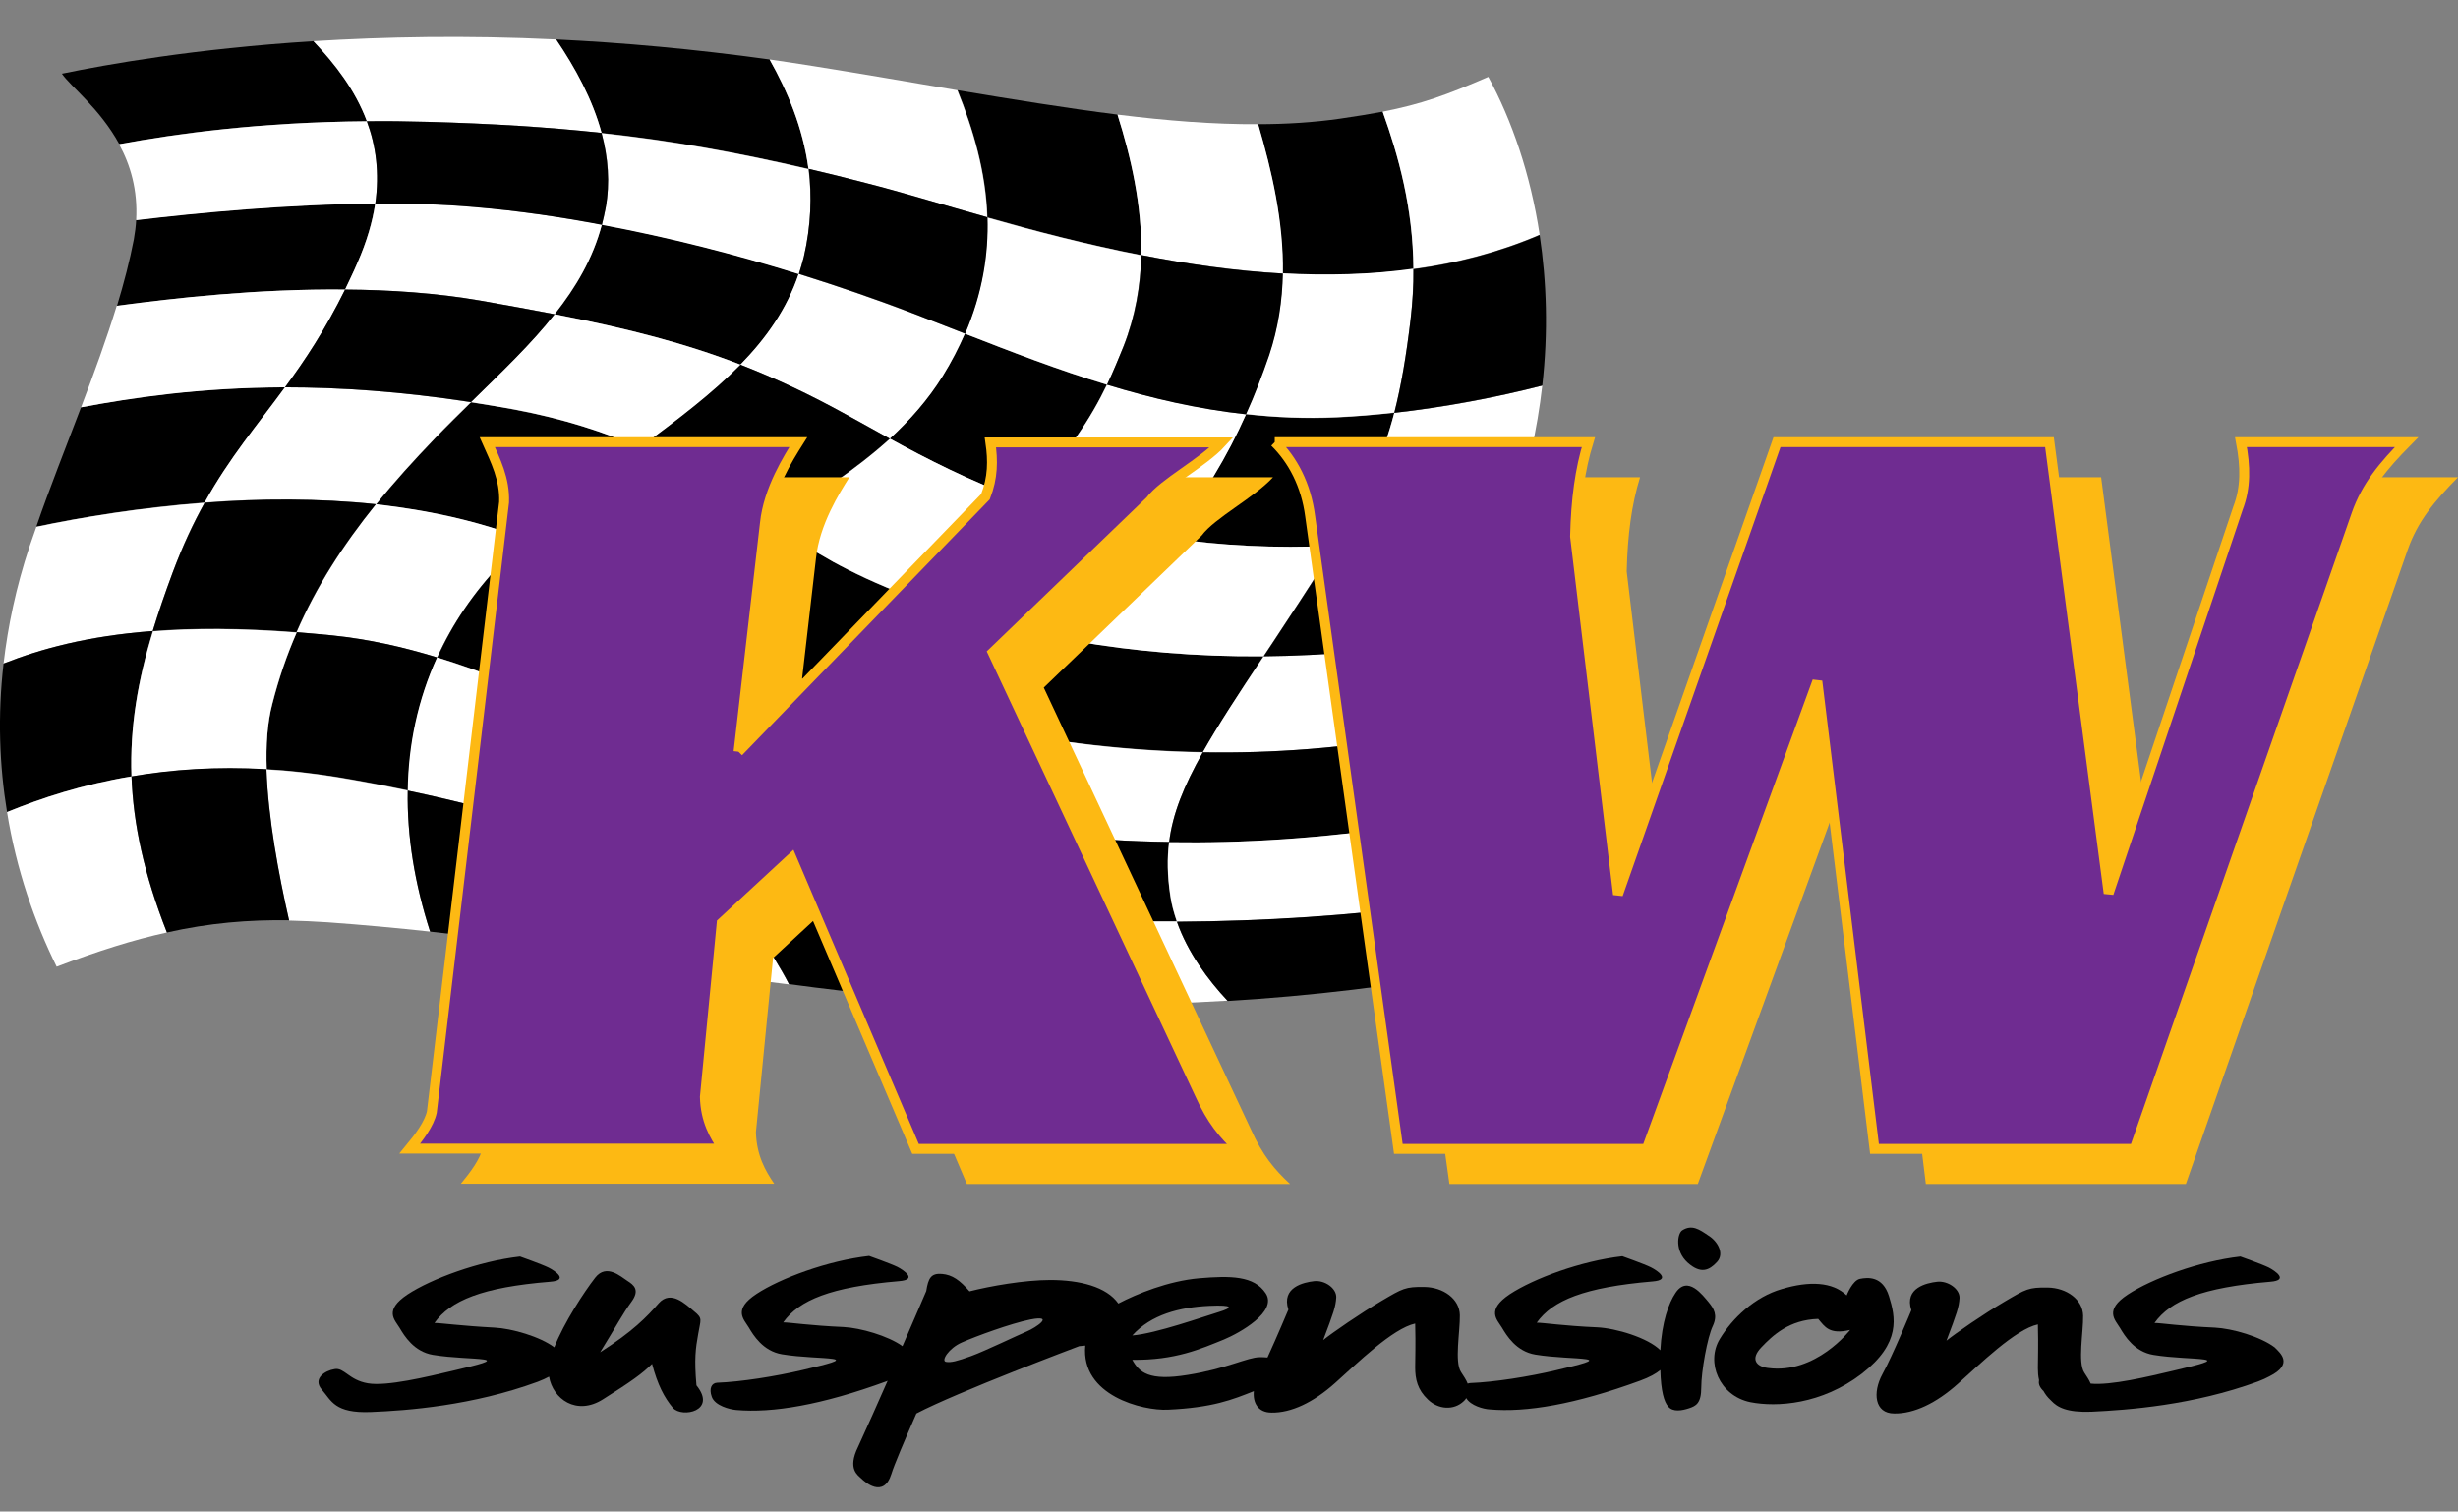 <svg viewBox="0 0 847.13 521" version="1.1" xmlns="http://www.w3.org/2000/svg" id="layer">
  
  <rect x="0" y="0" width="847.13" height="521" fill="#808080" stroke="none"/>
  
  <defs>
    <style>
      .st0 {
        fill: #fff;
      }

      .st1 {
        fill: #fdb913;
      }

      .st2 {
        fill: none;
        stroke: #fdb913;
        stroke-width: 3.41px;
      }

      .st3 {
        fill: #6f2c91;
      }
    </style>
  </defs>
  <path d="M177.23,141.2c-5.1-1-10-1.8-14.9-2.5-4,3.9-8.1,8.1-12.4,12.4-7.4,7.7-14.2,15.2-20.3,22.8,5.4.6,10.7,1.3,16,2.3,14.1,2.5,25.6,5.9,35.7,9.8,12.8-12,26.4-22,39.3-31.6-12.2-5.4-26.1-10-43.4-13.2"></path>
  <path d="M278.63,58.2c-1.9-14.2-7.2-26.7-13.4-37.7-26-3.6-50.6-5.8-73.6-6.9,6.6,9.7,12.6,20.7,15.7,32.2,24,2.6,46.4,6.6,71.3,12.4"></path>
  <path d="M275.33,94.4c-21.8-6.8-44.8-12.7-67.9-17-3.1,11.7-8.8,21.5-16.3,30.9,25.6,5,45.2,10.1,64.1,17.4,9-9.2,16.1-19.3,20.1-31.3"></path>
  <path d="M393.33,87.9c.3-17.1-3.5-33.8-8.2-48.4-17.5-2.2-35.9-5.2-55.1-8.4,5.4,13.4,9.8,28.1,10.3,43.8,16.1,4.6,34,9.3,53,13"></path>
  <path d="M324.83,129.7c-5,8-11.2,15-18.2,21.5,12.4,6.8,27.5,14.6,45.8,21.3,15.5-15.7,23.8-28.9,29-39.9-16.9-5.1-33.1-11.4-48.9-17.6-2.1,4.8-4.6,9.7-7.7,14.7"></path>
  <path d="M98.23,133.5c-29.5,0-52.6,3.5-70.3,6.9-5.3,14-10.9,28-15.4,41.1,15.4-3.2,35.7-6.6,58-8.3,8.6-15.5,18.1-26.5,27.7-39.7"></path>
  <path d="M118.93,99.8c1.4-2.9,2.9-6,4.3-9.3,3.2-7.3,5.1-14.1,6.1-20.4-30.4.2-61.4,3.2-82.4,5.7-.1,2.1-.4,4.4-.8,6.7-1.4,7.3-3.4,15-5.8,22.9,19.9-2.7,48.8-5.9,78.6-5.6"></path>
  <path d="M108.03,14.2c-41.1,2.6-71.2,8-86.7,11.2,2.9,4.3,13.1,12,19.8,24.3,19.9-3.7,48.2-7.6,85.4-7.9-4.1-10.7-11-19.7-18.5-27.6"></path>
  <path d="M265.83,180.6c-11.7,7.5-23.8,15.2-35.3,24.1-1.8,1.4-3.6,2.9-5.3,4.4,14.6,8.8,30.3,17.8,53,25.5,8.5-8.8,19.7-18.4,34.6-29.2-10.6-4-19.2-8.1-25.8-11.8-7.5-4.2-14.4-8.5-21.2-13"></path>
  <path d="M332.53,115c15.9,6.2,32.1,12.5,49,17.6,2.3-4.8,4.1-9.2,5.6-13.1,4.1-10.4,5.9-21.1,6.2-31.5-18.9-3.7-36.9-8.4-53.1-13,.4,12.6-1.7,26-7.7,40" class="st0"></path>
  <path d="M208.73,71.7c-.4,2-.8,3.9-1.3,5.8,23.1,4.3,46.1,10.2,67.9,17,.6-1.9,1.2-3.9,1.7-5.9,2.5-10.9,2.8-21,1.6-30.3-24.8-5.8-47.3-9.8-71.3-12.4,2.3,8.3,3,17,1.4,25.8" class="st0"></path>
  <path d="M126.43,41.8c-37.2.3-65.5,4.3-85.4,7.9,3.9,7.1,6.5,15.8,5.9,26.2,21-2.5,52-5.5,82.4-5.7,1.6-10.7.2-20.1-2.9-28.4" class="st0"></path>
  <path d="M265.83,180.6c6.8,4.4,13.7,8.8,21.2,13,6.6,3.6,15.2,7.7,25.8,11.8,1-.7,2-1.5,3.1-2.3,15.4-11.1,27.3-21.3,36.6-30.6-18.3-6.7-33.4-14.5-45.8-21.3-11.9,10.8-26.1,20-40.9,29.4" class="st0"></path>
  <path d="M220.53,154.3c12.8-9.5,24.9-18.6,34.7-28.6-18.8-7.3-38.4-12.4-64.1-17.4-8,10.1-18,19.6-28.9,30.3,4.9.8,9.8,1.6,14.9,2.5,17.4,3.3,31.3,7.9,43.4,13.2" class="st0"></path>
  <path d="M98.23,133.5c6.9-9.4,13.9-19.8,20.7-33.7-29.8-.3-58.7,2.9-78.7,5.6-3.5,11.4-7.8,23.2-12.3,35,17.7-3.3,40.8-6.8,70.3-6.9" class="st0"></path>
  <path d="M59.53,197.3c3.4-9.3,7.1-17.1,11-24-22.3,1.7-42.5,5-58,8.3-.8,2.4-1.6,4.7-2.4,6.9-4.6,13.9-7.4,27.3-8.9,40.2,12.7-5,28.8-9.5,51.4-11.2,2-6.6,4.3-13.3,6.9-20.2" class="st0"></path>
  <path d="M460.03,188.1c10.8-18,16.6-31,20.5-45.8-6.7.7-13.3,1.3-19.7,1.6-10.8.5-21.2,0-31.4-1.1-6.5,14.4-14.7,28.2-25.9,42.7,16.9,2.5,35.7,3.6,56.5,2.6"></path>
  <path d="M460.03,188.1c18.6-.9,38.8-3.5,60.8-8.4,5.6-16.1,9-31.8,10.7-46.8-15.9,4.1-33.6,7.5-51,9.4-3.8,14.7-9.7,27.8-20.5,45.8" class="st0"></path>
  <path d="M487.13,92.7c-.2-21.1-5.2-39.2-10.6-54.2-4.3.8-9.1,1.6-14.7,2.4-9.1,1.3-18.5,1.9-28.3,1.9,4.8,16.1,8.8,33.7,8.5,51.5,15.1.8,30.2.5,45.1-1.6"></path>
  <path d="M530.63,80.9c-3.2-21-9.6-39.5-17.7-54.4-14.5,6.3-23.1,9.4-36.4,12,5.4,15.1,10.5,33.1,10.6,54.2,14.9-2,29.5-5.8,43.5-11.8" class="st0"></path>
  <path d="M435.43,226.2c-23.5.2-45-1.8-64.1-5.1-5,4.9-10.3,10-16,15.2-5.3,4.9-10,9.9-13.9,14.9,22.9,4.6,47.2,7.6,73.2,8,5.1-9.1,12-19.7,20.8-33"></path>
  <path d="M414.53,259.3c23.9.4,49.2-1.4,76.2-6.3,3.5-11.7,8.2-23.1,12.8-33.3-24.1,4.4-46.9,6.3-68,6.5-8.9,13.3-15.8,23.9-21,33.1" class="st0"></path>
  <path d="M460.83,143.8c6.4-.3,13-.8,19.7-1.6,2.4-9.4,4.1-19.5,5.6-32,.7-6.1,1-11.9,1-17.6-14.9,2.1-30,2.4-45.1,1.6-.2,9.4-1.5,18.8-4.7,28.1-2.4,7-5,13.8-8,20.4,10.2,1.2,20.7,1.6,31.5,1.1" class="st0"></path>
  <path d="M486.13,110.3c-1.5,12.5-3.2,22.6-5.6,32,17.4-2,35.1-5.3,51-9.4,2.1-18.4,1.5-35.9-.9-51.9-14,6-28.6,9.8-43.5,11.8.1,5.6-.3,11.4-1,17.5"></path>
  <path d="M435.43,226.2c2.3-3.4,4.7-7.1,7.2-10.9,6.9-10.4,12.6-19.3,17.3-27.2-20.8,1-39.6-.1-56.6-2.6-8.7,11.2-19.2,22.9-32.2,35.6,19.3,3.3,40.9,5.3,64.3,5.1" class="st0"></path>
  <path d="M442.73,215.3c-2.5,3.8-4.9,7.5-7.2,10.9,21.2-.2,43.9-2.1,68-6.5,5.2-11.6,10.2-21.5,12.9-28.1,1.6-4,3.1-7.9,4.5-11.9-22,4.9-42.2,7.5-60.8,8.4-4.8,7.9-10.5,16.8-17.4,27.2"></path>
  <path d="M414.53,259.3c-26-.4-50.3-3.5-73.2-8-8,10.2-13.2,20.8-15.7,31.4,24,4.2,49.5,7.1,77.3,7.5,1.2-9.7,5-19.1,11.6-30.9" class="st0"></path>
  <path d="M414.53,259.3c-6.6,11.8-10.4,21.2-11.6,31,25.4.4,52.7-1.2,82.5-5.8,0-10.1,2.1-20.9,5.3-31.5-27,4.9-52.3,6.7-76.2,6.3"></path>
  <path d="M181.23,185.9c-10.1-3.9-21.6-7.3-35.7-9.8-5.3-.9-10.6-1.7-16-2.3-11.3,14.1-20.5,28.4-27.3,44.1,4,.3,8,.7,12.2,1.1,12.6,1.3,24.5,4,36.2,7.6,5.2-11.5,12.6-22.4,22.2-32.5,2.8-2.8,5.6-5.6,8.4-8.2" class="st0"></path>
  <path d="M225.23,209.1c-10.5,9.4-19.5,21.7-25.3,36.2,17.4,7.2,35.9,14.8,56.9,21.3,3.6-9.9,9.9-20.1,21.3-31.9-22.6-7.8-38.4-16.8-52.9-25.6" class="st0"></path>
  <path d="M191.13,108.3c7.4-9.4,13.2-19.2,16.3-30.9-14.6-2.7-29.3-4.8-43.7-6.1-11-.9-22.6-1.3-34.4-1.2-.9,6.3-2.9,13.1-6.1,20.4-1.4,3.3-2.9,6.3-4.3,9.3,15.7.1,31.6,1.2,46.6,3.8,9.3,1.6,17.7,3.2,25.6,4.7" class="st0"></path>
  <path d="M129.63,173.8c6.1-7.6,12.9-15.1,20.3-22.8,4.2-4.4,8.4-8.5,12.4-12.4-24.1-3.7-45.4-5.1-64.1-5.1-9.6,13.1-19.1,24.2-27.7,39.7,18.9-1.4,39.2-1.5,59.1.6" class="st0"></path>
  <path d="M147.43,42c22.1.6,41.4,1.8,59.9,3.8-3.1-11.5-9.1-22.5-15.7-32.2-31.2-1.5-59.3-.9-83.6.6,7.5,7.9,14.4,16.8,18.4,27.6,6.7-.1,13.7,0,21,.2" class="st0"></path>
  <path d="M163.73,71.4c14.4,1.2,29.1,3.3,43.7,6.1.5-1.9.9-3.8,1.3-5.8,1.6-8.8.8-17.5-1.4-25.9-18.5-2-37.8-3.2-59.9-3.8-7.3-.2-14.3-.3-21-.2,3.1,8.3,4.4,17.7,2.9,28.4,11.7-.1,23.4.2,34.4,1.2"></path>
  <path d="M191.13,108.3c-7.9-1.5-16.4-3.1-25.6-4.7-15-2.6-31-3.7-46.6-3.8-6.9,13.9-13.8,24.4-20.7,33.7,18.7,0,40,1.4,64.1,5.1,10.9-10.7,20.9-20.2,28.8-30.3"></path>
  <path d="M70.53,173.3c-3.8,6.9-7.5,14.7-11,24-2.6,7-4.9,13.7-6.9,20.2,13.8-1.1,30.1-1.1,49.5.4,6.8-15.7,16-30,27.4-44.1-19.8-2.1-40.1-2-59-.5"></path>
  <path d="M265.83,180.6c-14.1-9.2-27.7-18.6-45.3-26.3-12.9,9.6-26.5,19.6-39.3,31.6,17,6.6,30,14.8,43.9,23.2,1.7-1.6,3.5-3,5.3-4.4,11.6-8.9,23.7-16.6,35.4-24.1" class="st0"></path>
  <path d="M291.83,143c4.5,2.4,9.4,5.2,14.8,8.2,7-6.4,13.2-13.5,18.2-21.5,3.1-5,5.6-9.9,7.7-14.7-6-2.4-12-4.7-18-7-12.4-4.7-25.6-9.3-39.3-13.6-4,12-11.1,22.1-20.1,31.3,12.1,4.7,23.9,10.2,36.7,17.3" class="st0"></path>
  <path d="M298.43,63.1c11.6,3,25.8,7.3,41.8,11.8-.5-15.7-4.9-30.4-10.3-43.8-16-2.7-32.5-5.6-49.5-8.3-5.1-.8-10.2-1.6-15.2-2.3,6.2,11,11.5,23.5,13.4,37.7,6.4,1.5,13,3.1,19.8,4.9" class="st0"></path>
  <path d="M277.03,88.5c-.5,2-1.1,4-1.7,5.9,13.7,4.3,26.9,8.8,39.3,13.6,6,2.3,11.9,4.6,18,7,6-14,8.1-27.4,7.7-40.1-16-4.5-30.2-8.9-41.8-11.8-6.8-1.8-13.4-3.4-19.8-4.9,1.1,9.4.8,19.5-1.7,30.3"></path>
  <path d="M255.23,125.7c-9.8,10-21.9,19.1-34.7,28.6,17.6,7.8,31.2,17.1,45.3,26.3,14.7-9.5,28.9-18.6,40.8-29.4-5.4-3-10.4-5.8-14.8-8.2-12.8-7.1-24.6-12.6-36.6-17.3"></path>
  <path d="M225.23,209.1c-14-8.4-26.9-16.6-43.9-23.2-2.8,2.6-5.6,5.4-8.4,8.2-9.7,10.1-17,21-22.2,32.5,16.3,5,32.3,11.6,49.2,18.7,5.8-14.5,14.7-26.8,25.3-36.2"></path>
  <path d="M52.63,217.5c-22.6,1.7-38.7,6.2-51.4,11.2-2.1,18.2-1.4,35.3,1.2,51.2,11.7-4.8,26-9.5,42.9-12.3-.6-17.1,2.2-33.1,7.3-50.1"></path>
  <path d="M57.53,321.4c-7.9-20.1-11.6-37.4-12.2-53.8-16.9,2.8-31.1,7.5-42.9,12.3,3.2,19.9,9.5,37.9,17.1,53.3,14.2-5.4,26.5-9.3,38-11.8" class="st0"></path>
  <path d="M91.93,265.1c7.6.4,15.4,1.3,23.7,2.6,8.6,1.4,16.9,3,25,4.7.3-15.9,3.5-31.4,10.1-45.8-11.7-3.6-23.6-6.3-36.2-7.6-4.2-.4-8.3-.8-12.2-1.1-3.4,7.8-6.2,16-8.4,24.6-1.8,6.6-2.3,14.3-2,22.6"></path>
  <path d="M140.53,272.5c-8.1-1.7-16.4-3.3-25-4.7-8.2-1.3-16.1-2.2-23.7-2.6.5,16.9,4.2,36.1,7.8,52.1,4.3.1,8.7.3,13.3.6,12.5.9,24.2,2,35.3,3.2-5.3-16.5-8-32.8-7.7-48.6" class="st0"></path>
  <path d="M192.83,285.7c19.6,5.4,39.3,11,60.6,16-.7-4.3-1-8.7-.8-13.1.4-7.4,1.4-14.5,4.1-21.9-21.1-6.5-39.5-14.1-56.9-21.3-4.8,11.9-7.4,25.5-7,40.3"></path>
  <path d="M192.83,285.7c.4,13.4,3.3,27.7,9.5,42.8,22.5,3.6,43,7.2,63.3,10,.4.1,5.9.7,6.3.8-5.9-11.6-16.4-24.6-18.5-37.6-21.3-5-41-10.6-60.6-16" class="st0"></path>
  <path d="M325.93,313.8c26.1,2.7,53.2,4,79.6,3.8-1-3-1.9-6.1-2.3-9.2-.9-6.6-1.1-12.5-.3-18.2-27.8-.4-53.3-3.3-77.3-7.6-2.4,10.4-2.3,20.8.3,31.2"></path>
  <path d="M325.93,313.8c2.7,10.6,7.9,21.2,15.6,31.6,26.4,1.3,53.5,1.2,81.5-.5-6.7-7.2-13.7-16.7-17.5-27.3-26.4.2-53.5-1-79.6-3.8" class="st0"></path>
  <path d="M403.33,308.5c.4,3.2,1.3,6.2,2.3,9.2,30.8-.1,60.6-2.2,86.9-5.8-2-3.5-3.7-7.4-5-11.6-1.5-5-2.1-10.3-2.1-15.8-29.8,4.5-57.1,6.2-82.5,5.8-.7,5.7-.6,11.6.4,18.2" class="st0"></path>
  <path d="M423.13,345c28.4-1.7,57.6-5.1,88.1-10.7-5.4-5.2-13.1-12.6-18.7-22.4-26.3,3.6-56.1,5.6-86.9,5.8,3.7,10.6,10.7,20.1,17.5,27.3"></path>
  <path d="M45.33,267.6c13.8-2.3,29.3-3.4,46.6-2.4-.3-8.3.2-16.1,1.9-22.6,2.2-8.7,5-16.8,8.4-24.6-19.4-1.5-35.7-1.5-49.5-.4-5.2,16.9-8,32.9-7.4,50" class="st0"></path>
  <path d="M45.33,267.6c.6,16.4,4.3,33.7,12.2,53.8,14.7-3.3,28.1-4.4,42.1-4.2-3.6-15.9-7.2-35.2-7.8-52.1-17.2-1-32.7.1-46.5,2.5"></path>
  <path d="M192.83,285.7c-.5-14.8,2.2-28.4,7-40.4-17-7-32.9-13.7-49.2-18.7-6.6,14.5-9.9,29.9-10.1,45.9,18.1,3.8,35.2,8.4,52.3,13.2" class="st0"></path>
  <path d="M140.53,272.5c-.3,15.8,2.4,32.1,7.7,48.6,19.7,2.2,37.5,4.8,54.2,7.4-6.1-15.1-9.1-29.4-9.5-42.8-17.2-4.8-34.3-9.4-52.4-13.2"></path>
  <path d="M253.53,301.6c18.3,4.3,37.9,8,59.6,10.8,4.3.5,8.6,1,12.9,1.5-2.6-10.4-2.7-20.9-.3-31.1-17.2-3-33.6-6.7-49.6-10.8-6.6-1.7-13-3.5-19.2-5.4-2.7,7.4-3.7,14.6-4.1,21.9-.3,4.4,0,8.8.7,13.1" class="st0"></path>
  <path d="M313.03,312.4c-21.7-2.7-41.2-6.5-59.6-10.8,2,12.9,12.6,26,18.5,37.6,24.3,3.3,44.1,5.1,69.7,6.3-7.8-10.4-13-21-15.6-31.6-4.4-.5-8.7-1-13-1.5"></path>
  <path d="M381.53,132.6c-5.3,11-13.5,24.2-29,39.9,14.8,5.4,31.7,10.1,51,13,11.2-14.5,19.5-28.2,25.9-42.7-16.7-1.9-32.6-5.6-47.9-10.2" class="st0"></path>
  <path d="M393.33,87.9c15.8,3.1,32.2,5.4,48.8,6.4.3-17.8-3.8-35.4-8.5-51.5-15.4.1-31.5-1.2-48.5-3.3,4.6,14.6,8.5,31.3,8.2,48.4" class="st0"></path>
  <path d="M278.13,234.6c2.5.9,5.1,1.7,7.9,2.5,17.6,5.3,36,10.3,55.3,14.1,4-5.1,8.6-10,13.9-14.9,5.7-5.3,11.1-10.3,16-15.2-23.2-4-42.9-9.8-58.5-15.7-14.8,10.8-26.1,20.4-34.6,29.2" class="st0"></path>
  <path d="M381.53,132.6c15.3,4.7,31.2,8.4,47.9,10.2,3-6.6,5.6-13.4,8-20.4,3.1-9.3,4.5-18.7,4.7-28.1-16.6-.9-33-3.3-48.8-6.4-.2,10.5-2,21.1-6.1,31.5-1.7,4-3.4,8.4-5.7,13.2"></path>
  <path d="M315.93,203.1c-1.1.8-2.1,1.5-3.1,2.3,15.6,6,35.3,11.8,58.5,15.7,12.9-12.7,23.4-24.4,32.2-35.6-19.3-2.9-36.2-7.6-51-13-9.3,9.3-21.2,19.5-36.6,30.6"></path>
  <path d="M278.13,234.6c-11.4,11.8-17.8,22.1-21.3,31.9,6.2,1.9,12.5,3.7,19.2,5.4,16,4,32.4,7.7,49.6,10.8,2.5-10.7,7.7-21.2,15.7-31.4-19.4-3.9-37.8-8.8-55.3-14.1-2.7-.9-5.3-1.7-7.9-2.6"></path>
  <path d="M272.13,271.1l85.1-87.9c2.6-6.6,2.6-12.4,1.7-18.7h79.8c-6.5,7.1-20.1,14-24.6,20.1l-54.4,52.4,71.4,152.3c4,8.9,8.1,13.8,13.5,18.8h-111.4l-42.7-100.2-24.1,22.3-5.9,60c.2,8.1,3.3,13.4,6.3,17.8h-108c3.3-4,6.7-8.5,7.6-12.6l24.9-210.2c.3-8-3-14.4-5.8-20.7h107.2c-3.4,5.4-10.3,16.3-11.5,27.9l-9.1,78.7Z" class="st1"></path>
  <path d="M456.93,164.5c6.2,6.1,10.8,14.7,12.2,25.5l30.4,218.1h85.6l58.8-161.2,19.8,161.2h89.6l76.5-218.7c3.4-9.7,9.2-16.7,17.3-24.9h-57.1c1.6,8.4,1.7,15.7-1,22.7l-44.5,132.8-20.4-155.5h-93.9l-54.8,155.9-14.8-123.4c.3-12.8,1.7-23.1,4.6-32.5h-108.3Z" class="st1"></path>
  <path d="M254.53,259.1l85.1-87.9c2.6-6.6,2.6-12.4,1.7-18.7h79.7c-6.5,7.1-20.1,14-24.6,20.1l-54.3,52.3,71.4,152.3c4,8.9,8.1,13.8,13.5,18.8h-111.5l-42.7-100.2-24.1,22.3-5.8,60c.2,8.1,3.3,13.4,6.3,17.8h-108c3.3-4,6.7-8.5,7.6-12.6l24.9-210.2c.3-8-3-14.4-5.8-20.7h107.2c-3.4,5.4-10.3,16.3-11.5,27.9l-9.1,78.8Z" class="st3"></path>
  <path d="M254.53,259.1l85.1-87.9c2.6-6.6,2.6-12.4,1.7-18.7h79.7c-6.5,7.1-20.1,14-24.6,20.1l-54.3,52.3,71.4,152.3c4,8.9,8.1,13.8,13.5,18.8h-111.5l-42.7-100.2-24.1,22.3-5.8,60c.2,8.1,3.3,13.4,6.3,17.8h-108c3.3-4,6.7-8.5,7.6-12.6l24.9-210.2c.3-8-3-14.4-5.8-20.7h107.2c-3.4,5.4-10.3,16.3-11.5,27.9l-9.1,78.8Z" class="st2"></path>
  <path d="M439.33,152.4c6.2,6.1,10.8,14.7,12.2,25.5l30.4,218.1h85.6l58.8-161.2,19.7,161.2h89.6l76.5-218.7c3.4-9.7,9.2-16.7,17.3-24.9h-57.1c1.6,8.4,1.7,15.7-1,22.7l-44.6,132.8-20.4-155.5h-93.9l-54.8,155.9-14.8-123.4c.3-12.8,1.7-23.1,4.6-32.5h-108.1Z" class="st3"></path>
  <path d="M439.33,152.4c6.2,6.1,10.8,14.7,12.2,25.5l30.4,218.1h85.6l58.8-161.2,19.7,161.2h89.6l76.5-218.7c3.4-9.7,9.2-16.7,17.3-24.9h-57.1c1.6,8.4,1.7,15.7-1,22.7l-44.6,132.8-20.4-155.5h-93.9l-54.8,155.9-14.8-123.4c.3-12.8,1.7-23.1,4.6-32.5h-108.1Z" class="st2"></path>
  <path d="M614.13,444.3c-9.4,2.7-17.1,10.1-21.4,17.2-4.9,8-.2,19.6,10.5,21.8,9.1,1.8,24.6.8,38.4-9.8,13.7-10.6,11.6-19.6,9.4-26.7-2.2-7.1-7.4-6.5-10-6s-4.6,5.7-4.6,5.7c-4.9-4.7-12.9-5-22.3-2.2M637.63,458.4s-11.8,15.4-28.4,13.1c-3.9-.5-6.1-3-2.2-7.1s9.6-9.5,19.6-9.8c2.3,2.7,3.8,5.5,11,3.8"></path>
  <path d="M240.03,477.5c-.8-9.1-.3-12.7.6-17.7.8-5,1.7-5.3-1.4-7.8-3-2.5-8-7.5-12.2-2.8-4.1,4.7-8.9,9.7-20.2,16.9,5.8-9.4,7.8-13.3,10.8-17.4s.8-5.8-1.4-7.2c-2.2-1.4-7.2-6.1-11.1-1.1-3.8,4.9-10.7,15.4-14.1,24-4.9-3.7-14.6-6.5-20.6-6.8-11.4-.6-18.5-1.6-20.7-1.6,5.5-7.7,16.4-12.3,39.9-14.2,6.6-.5,1.6-3.8-.6-4.9s-9.8-3.8-9.8-3.8c-14.2,1.6-30.6,7.7-38.8,13.1-8.2,5.5-4.4,8.7-2.7,11.5,1.6,2.7,4.9,8.2,11.5,9.3s14.2,1.1,17.5,1.6c3.3.5-1.1,1.6-10.4,3.8-9.3,2.2-23,5.5-29.5,4.4-6.6-1.1-8.2-5.5-11.5-4.9-3.3.5-7.7,3.3-4.4,7.1s4.4,8.2,16.9,7.7c12.6-.5,35-2.2,57.4-10.4,1.6-.6,2.9-1.2,4-1.8,1.3,7.7,9.5,13.6,18.6,7.8,9.7-6.1,13.6-8.9,16.9-12.2,1.9,7.2,4.2,11.6,7.2,15.2,3.1,3.5,15.3,1.1,8.1-7.8"></path>
  <path d="M783.93,464.4c-4.9-3.7-14.6-6.5-20.6-6.8-11.5-.5-18.6-1.6-20.8-1.6,5.5-7.7,16.4-12.2,39.9-14.2,6.6-.5,1.6-3.8-.5-4.9-2.2-1.1-9.8-3.8-9.8-3.8-14.2,1.6-30.6,7.7-38.8,13.1s-4.4,8.7-2.7,11.5c1.6,2.7,4.9,8.2,11.5,9.3s14.2,1.1,17.5,1.6-1.1,1.6-10.4,3.8c-8.9,2.1-21.8,5.2-28.7,4.5-.5-1.3-1.4-2.5-2.2-3.8-2.3-3.5-.3-13.9-.4-19.6-.1-5.6-5.7-9.6-12.2-9.7-6.6-.1-7.5.5-14.8,4.8s-17,11-20.1,13.5c3.6-9.5,4.3-11.5,4.5-14.7.1-3.2-4.1-6-7.7-5.6-3.6.4-11.4,2.1-8.9,9.8,0,0-6.5,15.8-10,22.1-3.4,6.3-2.7,13.5,4.1,13.5,6.8.1,14.4-3.5,21.9-10.2s19.8-18.8,27.6-20.5c.2,8.3,0,11,0,15.1,0,1.4.1,2.8.4,4.1-.2,1,0,2.1,1.1,3.3.1.1.2.3.4.4.6,1.1,1.4,2.2,2.5,3.2l.1.1c2.2,2.4,5.5,4.2,13.9,3.9,12.6-.6,35-2.2,57.4-10.4,1.6-.6,2.9-1.2,4-1.8,8.4-4.2,3.8-8,1.8-10"></path>
  <path d="M588.83,448.8c-1.9-2.2-7.2-9.5-11.4-3.1-2.3,3.4-4.7,10-5.2,19.7-4.3-4.3-15.3-7.6-21.8-7.9-11.5-.5-18.6-1.6-20.8-1.6,5.5-7.7,16.4-12.2,39.9-14.2,6.6-.5,1.6-3.8-.6-4.9s-9.8-3.8-9.8-3.8c-14.2,1.6-30.6,7.7-38.8,13.1-8.2,5.5-4.4,8.7-2.7,11.5,1.6,2.7,4.9,8.2,11.5,9.3s14.2,1.1,17.5,1.6-1.1,1.6-10.4,3.8-21.3,4.1-29.5,4.4c-.3,0-.6.1-.9.2-.5-1.3-1.4-2.6-2.3-4-2.3-3.5-.3-13.9-.4-19.6-.1-5.6-5.7-9.6-12.2-9.7-6.6-.1-7.5.5-14.8,4.8s-17,11-20.1,13.5c3.6-9.5,4.3-11.5,4.5-14.7.1-3.2-4-6-7.6-5.6s-11.4,2.1-8.9,9.8c0,0-3.9,9.3-7.2,16.5-.8-.1-1.8-.1-2.7-.1-4.1,0-11.5,4-24.8,6.1-13.4,2.2-16.7-.9-19.1-5.2,14.8.2,23.7-3.8,31.6-7,5.5-2.3,18.5-9.6,14.4-15.9-4-6.1-12.2-6.1-22.9-5.2-10.6.9-21.6,5.4-27.9,8.7-4.1-5.8-13.3-8.1-23.5-8.1-8.9,0-20.7,2.1-27.8,3.9-3.3-3.8-5.9-5.7-9.5-6-3.8-.3-4.7,1.5-5.4,5.9,0,0-3.5,8.2-8.2,19-5-3.6-14.5-6.3-20.3-6.6-11.5-.5-18.6-1.6-20.8-1.6,5.5-7.7,16.4-12.2,39.9-14.2,6.6-.5,1.6-3.8-.5-4.9-2.2-1.1-9.8-3.8-9.8-3.8-14.2,1.6-30.6,7.7-38.8,13.1s-4.4,8.7-2.7,11.5c1.6,2.7,4.9,8.2,11.5,9.3s14.2,1.1,17.5,1.6-1.1,1.6-10.4,3.8c-9.3,2.2-21.3,4.1-29.5,4.4-1.8.1-2.9,1.9-1.8,4.9,1.1,3,6.1,4.3,8.4,4.5,12.5,1.1,29.4-1.7,51.8-9.9.2-.1.3-.1.4-.2-3.5,7.9-7.1,16.1-10.2,22.8-3.8,7.7,0,9.8,1.1,10.9,1.1,1.1,7.7,7.1,10.4-1.6.9-3,4.4-11.2,8.6-20.8,14.1-7.4,56.1-23.2,56.1-23.2,0,0,.9-.1,2.1-.2-1.6,17.3,19.9,22.5,28.4,22.1,15.6-.7,22.4-3.5,29.7-6.4-.4,4.1,1.5,7.4,6.1,7.4,6.8.1,14.4-3.5,21.9-10.2s19.8-18.8,27.6-20.5c.2,8.3,0,11,0,15.1s.8,7.7,4.4,11.1c3.5,3.4,8.9,3.9,12.4.5.3-.3.6-.6.8-1,1.5,2.6,6,3.8,8.1,3.9,12.5,1.1,29.4-1.7,51.8-9.9,3.3-1.2,5.6-2.5,7-3.7.2,7.4,1.3,11,2.7,12.6,1.6,2,4.8,1.4,7.2.6,2.4-.8,4.2-1.7,4.2-7.2s2.1-17.3,4-21.2c1.7-3.7.4-5.9-1.5-8.2M416.73,450.1c8.7-.4,8,.7,3.4,2.1-5,1.5-21.9,7.5-29.9,8.1,6.5-7.2,16.2-9.7,26.5-10.2M353.93,458.9c-2.9,1.2-14.3,6.7-19.2,8.5-5,1.8-7,2.3-8.7,2-1.8-.3.9-4.7,5.5-6.7,4.8-2.1,16.7-6.5,23.6-7.9,8.7-1.7,1.7,2.9-1.2,4.1"></path>
  <path d="M579.73,424.1c-1.6,1.1-2.6,7,1.9,11.1,4.6,4.1,7.5,2.6,10.1-.2,2.7-2.9.2-7.2-2.9-9.1-3.1-2.1-5.7-4-9.1-1.8"></path>
</svg>